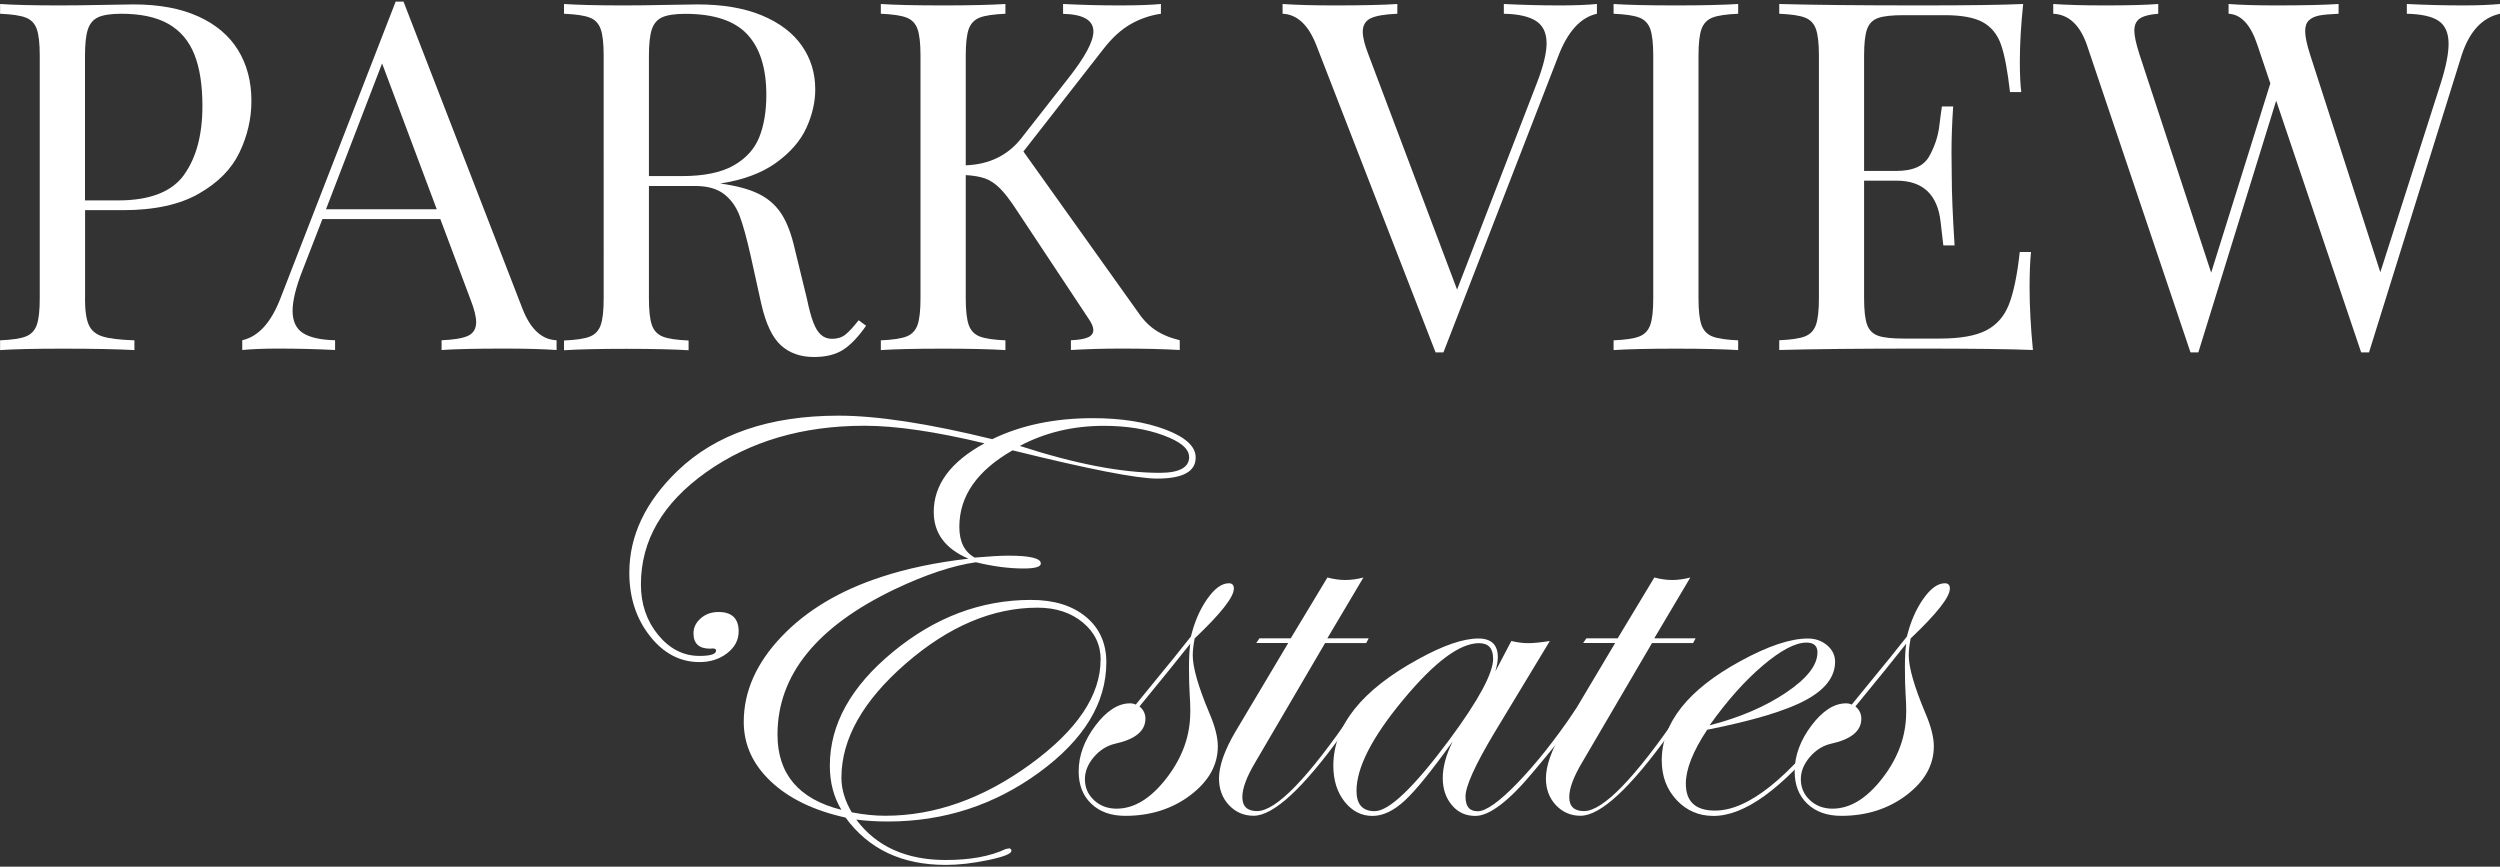 <?xml version="1.0" encoding="UTF-8"?>
<svg id="logos" xmlns="http://www.w3.org/2000/svg" viewBox="0 0 300 104">
  <rect x="0" y="0" width="300" height="104" fill="#333333" stroke="none"/>
  <defs>
    <style>
      .cls-1 {
        fill: #fff;
      }
    </style>
  </defs>
  <g>
    <path class="cls-1" d="M10.2,35.79c0,1.47.15,2.54.46,3.21.3.67.86,1.13,1.66,1.38.8.25,2.07.4,3.81.46v1.17c-2.02-.11-4.9-.17-8.62-.17-3.36,0-5.86.06-7.5.17v-1.17c1.41-.06,2.44-.21,3.08-.46.64-.25,1.08-.71,1.32-1.38.24-.67.36-1.74.36-3.21V6.69c0-1.47-.12-2.54-.36-3.21s-.68-1.13-1.32-1.37c-.64-.25-1.67-.4-3.08-.46V.48c1.62.11,4.01.17,7.16.17,1.53,0,3.21-.02,5.06-.06,1.84-.04,3.11-.06,3.79-.06,3.07,0,5.67.48,7.79,1.45,2.12.96,3.71,2.32,4.77,4.05,1.06,1.74,1.59,3.76,1.59,6.07,0,2.14-.48,4.2-1.43,6.19-.95,1.99-2.58,3.64-4.88,4.95-2.3,1.32-5.34,1.98-9.12,1.98h-4.53v10.57ZM22.08,20.98c1.47-2.04,2.21-4.79,2.21-8.25,0-2.52-.32-4.59-.97-6.21-.65-1.62-1.69-2.84-3.11-3.65-1.42-.81-3.31-1.22-5.66-1.22-1.22,0-2.14.14-2.75.41-.61.28-1.03.77-1.26,1.48-.23.71-.34,1.76-.34,3.15v17.36h3.95c3.82,0,6.46-1.02,7.93-3.06Z"/>
    <path class="cls-1" d="M66.79,40.83v1.17c-1.6-.11-3.7-.17-6.3-.17-3.34,0-5.84.06-7.5.17v-1.17c1.49-.06,2.55-.24,3.19-.54.64-.31.96-.85.96-1.63,0-.67-.23-1.58-.69-2.75l-3.61-9.62h-14.15l-2.41,6.21c-.78,1.99-1.17,3.59-1.17,4.81s.42,2.13,1.25,2.66,2.11.82,3.85.86v1.17c-2.23-.11-4.49-.17-6.76-.17-1.76,0-3.22.06-4.38.17v-1.17c1.95-.44,3.48-2.14,4.61-5.1L47.48.19h.94l14.29,36.89c.95,2.42,2.31,3.68,4.07,3.75ZM45.85,7.61l-6.73,17.5h13.29l-6.56-17.5Z"/>
    <path class="cls-1" d="M101.21,41.95c-.9.59-2.08.89-3.55.89-1.6,0-2.92-.47-3.95-1.4-1.03-.94-1.81-2.59-2.35-4.95l-1.29-5.84c-.46-2.04-.89-3.61-1.3-4.71-.41-1.1-1.03-1.98-1.86-2.63s-1.98-.99-3.45-.99h-5.59v13.49c0,1.47.12,2.54.36,3.21.24.67.68,1.13,1.32,1.38.64.25,1.67.4,3.08.46v1.17c-1.8-.11-4.28-.17-7.45-.17-3.36,0-5.86.06-7.5.17v-1.17c1.41-.06,2.44-.21,3.08-.46.64-.25,1.08-.71,1.32-1.38.24-.67.36-1.74.36-3.21V6.69c0-1.47-.12-2.54-.36-3.21s-.68-1.13-1.32-1.37c-.64-.25-1.67-.4-3.08-.46V.48c1.64.11,4.03.17,7.16.17,1.53,0,3.21-.02,5.06-.06,1.84-.04,3.11-.06,3.79-.06,3.05,0,5.64.44,7.76,1.33,2.12.89,3.71,2.1,4.78,3.64,1.07,1.54,1.6,3.28,1.6,5.23,0,1.53-.36,3.07-1.07,4.63-.72,1.56-1.93,2.95-3.64,4.18s-3.94,2.06-6.69,2.48l.72.11c1.76.29,3.16.72,4.21,1.3,1.05.58,1.89,1.38,2.51,2.39s1.12,2.36,1.5,4.04l1.46,5.99c.25,1.2.5,2.14.76,2.82s.56,1.18.92,1.5.8.49,1.33.49c.65,0,1.18-.17,1.6-.5.42-.33.95-.91,1.6-1.73l.89.66c-.92,1.32-1.82,2.27-2.72,2.86ZM88.01,19.87c1.49-.84,2.52-1.97,3.09-3.38.57-1.41.86-3.11.86-5.1,0-3.21-.76-5.63-2.29-7.27s-4.01-2.46-7.45-2.46c-1.22,0-2.14.14-2.75.41-.61.28-1.03.77-1.26,1.48-.23.71-.34,1.76-.34,3.15v14.43h3.95c2.63,0,4.7-.42,6.19-1.26Z"/>
    <path class="cls-1" d="M138.59,39.57c.8.55,1.79.97,2.98,1.26v1.17c-1.85-.11-4.19-.17-7.02-.17-2.12,0-4.13.06-6.04.17v-1.17c.92-.04,1.59-.15,2.03-.34.44-.19.66-.49.66-.89,0-.36-.2-.83-.6-1.4l-8.56-12.92c-.78-1.2-1.46-2.09-2.03-2.66s-1.16-.97-1.76-1.19c-.6-.22-1.39-.36-2.36-.42v14.78c0,1.47.12,2.54.36,3.21.24.67.68,1.13,1.32,1.38.64.25,1.67.4,3.08.46v1.17c-1.8-.11-4.28-.17-7.45-.17-3.36,0-5.86.06-7.5.17v-1.17c1.41-.06,2.44-.21,3.08-.46.64-.25,1.08-.71,1.32-1.38.24-.67.36-1.74.36-3.21V6.69c0-1.47-.12-2.54-.36-3.21s-.68-1.13-1.32-1.37c-.64-.25-1.67-.4-3.08-.46V.48c1.62.11,4.12.17,7.5.17,3.17,0,5.65-.06,7.45-.17v1.17c-1.41.06-2.44.21-3.08.46-.64.25-1.08.71-1.32,1.37s-.36,1.74-.36,3.21v13.15c2.85-.11,5.08-1.21,6.7-3.29l5.61-7.16c2-2.54,3.01-4.41,3.01-5.61,0-1.36-1.21-2.06-3.64-2.12V.48c2.23.11,4.48.17,6.73.17s3.85-.06,5.01-.17v1.17c-1.3.19-2.52.61-3.65,1.26-1.14.65-2.23,1.65-3.28,3.01l-9.57,12.26,13.6,19.07c.65.99,1.37,1.77,2.18,2.32Z"/>
    <path class="cls-1" d="M187.22.65c1.76,0,3.23-.06,4.41-.17v1.17c-1.97.44-3.51,2.14-4.64,5.1l-13.78,35.54h-.94l-14.32-36.89c-.95-2.42-2.3-3.68-4.04-3.75V.48c1.58.11,3.68.17,6.27.17,3.36,0,5.86-.06,7.5-.17v1.17c-1.49.06-2.55.24-3.19.54-.64.31-.96.85-.96,1.63,0,.65.23,1.57.69,2.75l10.63,28.18,9.57-24.77c.78-2.02,1.17-3.62,1.17-4.78,0-1.24-.42-2.13-1.26-2.68-.84-.54-2.13-.84-3.87-.87V.48c2.23.11,4.49.17,6.76.17Z"/>
    <path class="cls-1" d="M205.5,2.11c-.64.25-1.08.71-1.32,1.37s-.36,1.74-.36,3.21v29.1c0,1.47.12,2.54.36,3.21.24.67.68,1.13,1.32,1.38.64.25,1.67.4,3.08.46v1.17c-1.8-.11-4.28-.17-7.45-.17-3.36,0-5.86.06-7.5.17v-1.17c1.41-.06,2.44-.21,3.08-.46.64-.25,1.08-.71,1.32-1.38.24-.67.36-1.74.36-3.21V6.69c0-1.47-.12-2.54-.36-3.21s-.68-1.13-1.32-1.37c-.64-.25-1.67-.4-3.08-.46V.48c1.62.11,4.12.17,7.5.17,3.17,0,5.65-.06,7.45-.17v1.17c-1.41.06-2.44.21-3.08.46Z"/>
    <path class="cls-1" d="M243.55,34.5c0,2.22.13,4.72.4,7.5-2.65-.11-7.13-.17-13.43-.17-7.5,0-13.17.06-17.01.17v-1.17c1.41-.06,2.44-.21,3.08-.46.64-.25,1.08-.71,1.32-1.38.24-.67.36-1.74.36-3.21V6.69c0-1.47-.12-2.54-.36-3.21s-.68-1.13-1.32-1.37c-.64-.25-1.67-.4-3.08-.46V.48c3.84.11,9.51.17,17.01.17,5.75,0,9.83-.06,12.26-.17-.27,2.56-.4,4.87-.4,6.93,0,1.53.06,2.74.17,3.64h-1.35c-.29-2.54-.64-4.43-1.07-5.67-.43-1.24-1.16-2.14-2.18-2.71s-2.56-.85-4.63-.85h-4.87c-1.41,0-2.44.11-3.08.34-.64.23-1.08.67-1.32,1.33-.24.66-.36,1.72-.36,3.19v13.83h3.9c1.97,0,3.27-.59,3.92-1.76s1.05-2.37,1.2-3.59c.15-1.22.26-2.01.32-2.38h1.35c-.13,1.93-.2,3.77-.2,5.53l.03,2.81c0,1.99.11,4.76.34,8.33h-1.35c-.04-.27-.15-1.21-.33-2.84-.18-1.62-.71-2.85-1.59-3.68-.88-.83-2.11-1.25-3.69-1.25h-3.9v14.09c0,1.47.12,2.53.36,3.19s.68,1.1,1.32,1.33c.64.23,1.67.34,3.08.34h4.3c2.44,0,4.3-.32,5.57-.97,1.27-.65,2.19-1.69,2.75-3.12.56-1.43,1-3.53,1.3-6.3h1.35c-.11,1.05-.17,2.46-.17,4.24Z"/>
    <path class="cls-1" d="M295.59.65c1.76,0,3.23-.06,4.41-.17v1.17c-2.18.48-3.72,2.18-4.64,5.1l-11.08,35.54h-.94l-10.2-30.21-9.34,30.21h-.94l-12.43-36.89c-.84-2.41-2.19-3.66-4.04-3.75V.48c1.57.11,3.66.17,6.27.17,2.81,0,4.92-.06,6.33-.17v1.17c-1.03.08-1.77.27-2.21.57-.44.31-.66.79-.66,1.46,0,.63.21,1.59.63,2.89l8.59,26.15,7.1-22.71-1.55-4.61c-.8-2.42-1.96-3.68-3.46-3.75V.48c1.41.11,3.31.17,5.7.17,3.34,0,5.84-.06,7.5-.17v1.17c-1.01.04-1.79.11-2.32.21-.53.11-.95.3-1.25.59s-.44.72-.44,1.29c0,.65.2,1.59.6,2.84l8.42,26.09,7.25-22.68c.63-1.99.94-3.56.94-4.73,0-1.3-.4-2.21-1.19-2.75s-2.07-.82-3.82-.86V.48c2.23.11,4.49.17,6.76.17Z"/>
  </g>
  <g>
    <path class="cls-1" d="M143.48,54.91c0,1.68-1.54,2.52-4.63,2.52-2.43,0-8.21-1.13-17.34-3.39-4.26,2.43-6.39,5.49-6.39,9.18,0,1.78.61,3.01,1.84,3.69,1.78-.15,3.12-.23,4.03-.23,2.61,0,3.91.31,3.91.94,0,.4-.69.6-2.07.6-1.76,0-3.67-.25-5.72-.75-2.79.4-6.03,1.48-9.72,3.23-9.39,4.49-14.09,10.31-14.09,17.45,0,4.74,2.56,7.75,7.67,9.03-.93-1.53-1.39-3.3-1.39-5.3,0-4.94,2.52-9.49,7.57-13.65,5.05-4.16,10.57-6.24,16.57-6.24,2.76,0,4.96.68,6.59,2.03,1.63,1.35,2.45,3.17,2.45,5.45,0,4.89-2.69,9.3-8.06,13.22-5.37,3.92-11.42,5.89-18.15,5.89-1.36,0-2.62-.08-3.8-.23,2.41,3.23,5.99,4.85,10.74,4.85,2.94,0,5.34-.44,7.2-1.32l.45-.08c.15.05.23.15.23.3,0,.35-.93.72-2.79,1.11-1.86.39-3.56.58-5.09.58-5.25,0-9.26-1.89-12.02-5.68-3.83-.85-6.82-2.3-8.98-4.35-2.16-2.04-3.24-4.42-3.24-7.13,0-3.64,1.5-7.04,4.51-10.21,3.01-3.17,7.02-5.57,12.04-7.2,3.03-1,6.51-1.73,10.42-2.18-2.78-1.18-4.17-3.05-4.17-5.6,0-3.29,2.03-6.03,6.09-8.24-5.82-1.4-10.62-2.11-14.41-2.11-7.42,0-13.75,1.86-18.98,5.57-5.23,3.71-7.84,8.2-7.84,13.47,0,2.36.69,4.38,2.07,6.06,1.38,1.68,3.03,2.52,4.96,2.52,1.33,0,1.99-.21,1.99-.64,0-.23-.24-.3-.72-.23-1.33,0-1.99-.61-1.99-1.84,0-.7.29-1.3.88-1.81s1.3-.75,2.13-.75c1.6,0,2.41.78,2.41,2.33,0,1.03-.46,1.9-1.37,2.61-.92.71-2.03,1.07-3.33,1.07-2.33,0-4.32-1.05-5.96-3.14-1.64-2.09-2.46-4.62-2.46-7.58,0-4.44,1.93-8.51,5.79-12.23,4.59-4.41,11.03-6.62,19.33-6.62,4.61,0,10.76.94,18.43,2.82,3.46-1.68,7.49-2.52,12.07-2.52,3.41,0,6.32.46,8.73,1.37,2.41.92,3.61,2.03,3.61,3.33ZM132.08,79.17c0-1.81-.72-3.3-2.15-4.48-1.43-1.18-3.24-1.77-5.42-1.77-5.4,0-10.67,2.24-15.82,6.71-5.15,4.48-7.72,9.05-7.72,13.71,0,1.35.41,2.73,1.24,4.14,1.46.28,2.8.41,4.03.41,5.92,0,11.71-2.05,17.36-6.15,5.65-4.1,8.47-8.29,8.47-12.58ZM142.69,54.83c0-.98-1.03-1.84-3.1-2.6s-4.45-1.13-7.13-1.13c-3.69,0-7.05.8-10.08,2.41,6.65,2.16,12.24,3.23,16.78,3.23,2.36,0,3.54-.64,3.54-1.92Z"/>
    <path class="cls-1" d="M148.06,70.65c0,1-1.57,2.99-4.7,5.96-.15.78-.23,1.45-.23,2.03,0,1.45.66,3.76,1.99,6.92.68,1.58,1.02,2.91,1.02,3.99,0,2.26-1.1,4.21-3.29,5.87-2.19,1.65-4.8,2.48-7.81,2.48-1.71,0-3.07-.48-4.08-1.45-1.02-.97-1.52-2.26-1.52-3.89,0-1.88.67-3.71,2.01-5.49s2.73-2.67,4.16-2.67c.25,0,.48.05.68.15l3.01-3.69c.9-1.08,2.11-2.57,3.61-4.48.43-1.75,1.08-3.26,1.96-4.51.88-1.25,1.74-1.88,2.6-1.88.4,0,.6.22.6.66ZM142.84,85.49c0-.75-.03-1.5-.08-2.24-.05-.74-.08-1.8-.08-3.18,0-1.13.05-2.07.15-2.82-1.4,1.78-3.44,4.29-6.09,7.52.48.4.71.89.71,1.47,0,1.48-1.22,2.48-3.65,3.01-.98.23-1.82.76-2.54,1.6-.71.84-1.07,1.72-1.07,2.65,0,1,.36,1.84,1.09,2.52.73.68,1.63,1.02,2.71,1.02,2.11,0,4.11-1.22,6-3.67,1.89-2.45,2.84-5.07,2.84-7.88Z"/>
    <path class="cls-1" d="M164.24,76.61l-.3.56h-4.93l-8.39,14.33c-1.03,1.73-1.54,3.11-1.54,4.14,0,1.13.59,1.69,1.77,1.69,2.28,0,6.14-3.98,11.56-11.94.18-.25.33-.38.45-.38.15,0,.23.08.23.23-.03.08-.15.28-.38.6l-1.62,2.22c-4.72,6.55-8.27,9.83-10.66,9.83-1.18,0-2.16-.43-2.96-1.28-.79-.85-1.19-1.92-1.19-3.2,0-1.5.66-3.39,1.99-5.64l6.32-10.61h-3.84l.38-.56h3.76l4.4-7.3c.75.2,1.47.3,2.14.3s1.43-.1,2.18-.3l-4.33,7.3h4.93Z"/>
    <path class="cls-1" d="M189.54,85.25c0,.53-1.83,2.96-5.5,7.31-2.96,3.57-5.3,5.35-7,5.35-1.16,0-2.1-.43-2.82-1.3-.73-.87-1.09-1.95-1.09-3.25s.4-2.82,1.2-4.4c-2.51,3.51-4.43,5.88-5.76,7.11-1.33,1.23-2.62,1.84-3.87,1.84-1.33,0-2.44-.57-3.35-1.71-.9-1.14-1.35-2.58-1.35-4.31,0-4.81,3.4-9.08,10.19-12.79,2.98-1.65,5.39-2.48,7.22-2.48,1.55,0,2.33.75,2.33,2.26,0,.43-.1.99-.3,1.69l1.92-3.65c.75.18,1.42.26,1.99.26.68,0,1.55-.09,2.63-.26l-6.66,11.02c-2.31,3.86-3.46,6.41-3.46,7.64s.49,1.77,1.47,1.77,2.61-1.15,4.82-3.45c2.21-2.3,4.46-5.13,6.74-8.5.15-.25.29-.38.41-.38.15,0,.23.08.23.23ZM179.17,79.02c0-1.23-.56-1.84-1.69-1.84-2.31,0-5.34,2.26-9.08,6.77-3.75,4.51-5.62,8.16-5.62,10.95,0,1.63.73,2.44,2.18,2.44,1.73,0,4.73-2.87,8.99-8.61,3.48-4.71,5.23-7.95,5.23-9.7Z"/>
    <path class="cls-1" d="M203.47,76.61l-.3.56h-4.93l-8.39,14.33c-1.03,1.73-1.54,3.11-1.54,4.14,0,1.13.59,1.69,1.77,1.69,2.28,0,6.14-3.98,11.56-11.94.18-.25.33-.38.45-.38.15,0,.23.08.23.23-.03.08-.15.28-.38.6l-1.62,2.22c-4.72,6.55-8.27,9.83-10.66,9.83-1.18,0-2.16-.43-2.96-1.28-.79-.85-1.19-1.92-1.19-3.2,0-1.5.66-3.39,1.99-5.64l6.32-10.61h-3.84l.38-.56h3.76l4.4-7.3c.75.2,1.47.3,2.14.3s1.43-.1,2.18-.3l-4.33,7.3h4.93Z"/>
    <path class="cls-1" d="M221.28,85.28c0,.08-.23.4-.68.98l-1.62,2.03c-5.2,6.41-9.65,9.62-13.36,9.62-1.76,0-3.23-.63-4.42-1.9s-1.79-2.85-1.79-4.76c0-4.51,3.15-8.49,9.44-11.92,3.31-1.81,6.01-2.71,8.09-2.71.9,0,1.67.27,2.31.81.64.54.96,1.2.96,1.98,0,1.81-1.18,3.34-3.54,4.61-2.36,1.27-6.29,2.45-11.81,3.55-1.71,2.58-2.56,4.74-2.56,6.47,0,2.16,1.17,3.23,3.5,3.23,3.97,0,8.82-3.87,14.57-11.6.3-.4.55-.6.75-.6.1.03.15.1.15.23ZM218.1,78.31c0-.8-.44-1.2-1.32-1.2-1.33,0-3.08.92-5.25,2.76-2.17,1.84-4.29,4.23-6.38,7.17,3.61-.93,6.67-2.24,9.18-3.93s3.76-3.29,3.76-4.8Z"/>
    <path class="cls-1" d="M233.98,70.65c0,1-1.57,2.99-4.7,5.96-.15.78-.23,1.45-.23,2.03,0,1.45.66,3.76,1.99,6.92.68,1.58,1.02,2.91,1.02,3.99,0,2.26-1.1,4.21-3.29,5.87-2.19,1.65-4.8,2.48-7.81,2.48-1.71,0-3.07-.48-4.08-1.45-1.02-.97-1.52-2.26-1.52-3.89,0-1.88.67-3.71,2.01-5.49s2.73-2.67,4.16-2.67c.25,0,.48.05.68.15l3.01-3.69c.9-1.08,2.11-2.57,3.61-4.48.43-1.75,1.08-3.26,1.96-4.51.88-1.25,1.74-1.88,2.6-1.88.4,0,.6.22.6.66ZM228.75,85.49c0-.75-.03-1.5-.08-2.24-.05-.74-.08-1.8-.08-3.18,0-1.13.05-2.07.15-2.82-1.4,1.78-3.44,4.29-6.09,7.52.48.4.71.89.71,1.47,0,1.48-1.22,2.48-3.65,3.01-.98.23-1.82.76-2.54,1.6-.71.84-1.07,1.72-1.07,2.65,0,1,.36,1.84,1.09,2.52.73.68,1.63,1.02,2.71,1.02,2.11,0,4.11-1.22,6-3.67,1.89-2.45,2.84-5.07,2.84-7.88Z"/>
  </g>
</svg>